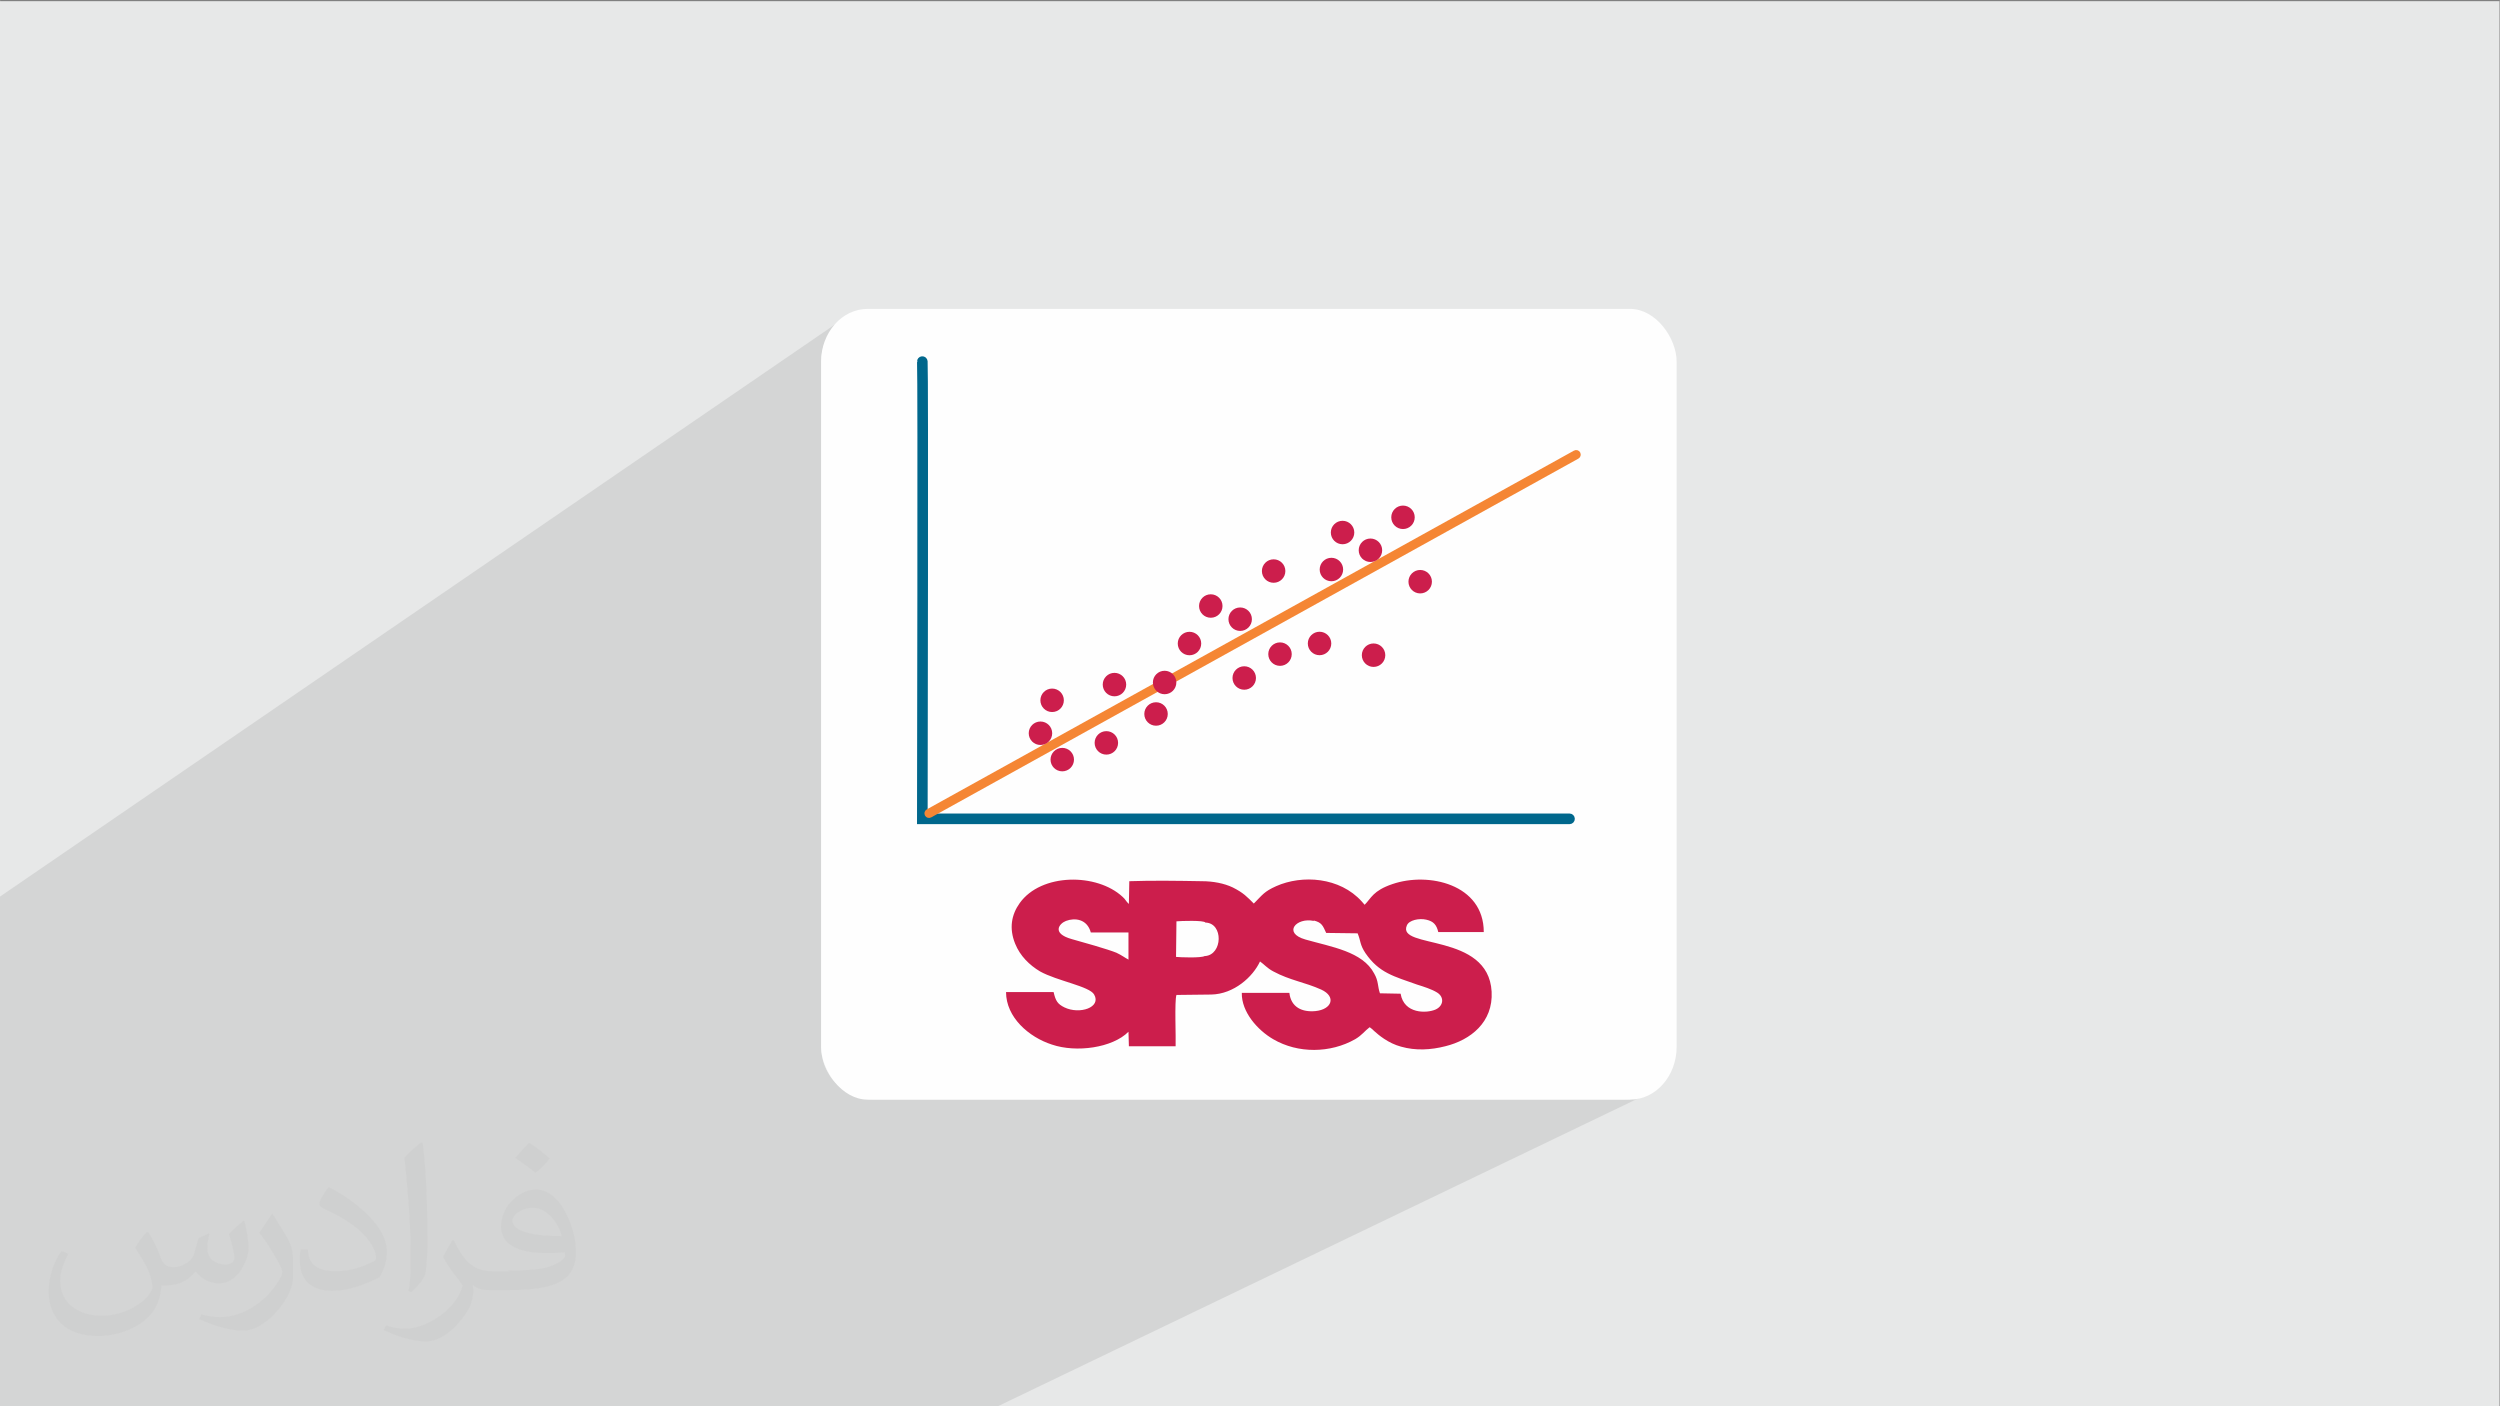 <?xml version="1.0" encoding="UTF-8"?>
<!DOCTYPE svg PUBLIC "-//W3C//DTD SVG 1.1//EN" "http://www.w3.org/Graphics/SVG/1.1/DTD/svg11.dtd">
<!-- Creator: CorelDRAW -->
<svg xmlns="http://www.w3.org/2000/svg" xml:space="preserve" width="3.703in" height="2.083in" version="1.1" style="shape-rendering:geometricPrecision; text-rendering:geometricPrecision; image-rendering:optimizeQuality; fill-rule:evenodd; clip-rule:evenodd"
viewBox="0 0 3703.33 2083.33"
 xmlns:xlink="http://www.w3.org/1999/xlink"
 xmlns:xodm="http://www.corel.com/coreldraw/odm/2003">
 <rect x="0" y="0" width="3703.33" height="2083.33" fill="#808080" stroke="none"/>
 <defs>
  <style type="text/css">
   <![CDATA[
    .str1 {stroke:#F58634;stroke-width:6.94;stroke-miterlimit:2.613}
    .str0 {stroke:#00678C;stroke-width:6.94;stroke-miterlimit:2.613}
    .fil2 {fill:#FEFEFE}
    .fil4 {fill:#CC1E4C}
    .fil0 {fill:#E7E8E8}
    .fil6 {fill:#F58634;fill-rule:nonzero}
    .fil5 {fill:#00678C;fill-rule:nonzero}
    .fil3 {fill:#373435;fill-opacity:0.031}
    .fil1 {fill:#373435;fill-opacity:0.102}
   ]]>
  </style>
 </defs>
 <g id="Layer_x0020_1">
  <polygon class="fil0" points="-2.67,1.74 3702.66,1.74 3702.66,2084.93 -2.67,2084.93 "/>
  <polygon class="fil1" points="1474.72,2084.93 -2.67,2084.93 -2.67,1329.94 1250.85,471.03 1244.83,475.55 1239.26,480.61 1234.2,486.17 1229.69,492.2 1225.76,498.65 1222.45,505.49 1219.81,512.67 1217.88,520.15 1216.69,527.9 1216.28,535.87 1216.28,1550.8 1216.69,1558.77 1217.88,1566.52 1219.81,1574 1222.45,1581.18 1225.76,1588.02 1229.69,1594.47 1234.2,1600.5 1239.26,1606.06 1244.83,1611.12 1250.85,1615.64 1257.31,1619.57 1264.15,1622.87 1271.32,1625.52 1278.81,1627.45 1286.56,1628.64 1294.53,1629.05 2405.46,1629.05 2413.43,1628.64 2421.18,1627.45 2428.67,1625.52 2435.84,1622.87 "/>
  <rect class="fil2" x="1216.28" y="457.62" width="1267.43" height="1171.42" rx="68.93" ry="78.25"/>
  <path class="fil3" d="M220.02 1826.24c7,11 12,21 16,32 3,7 5,19 21,19 5,0 11,-1 17,-5 7,-3 12,-9 14,-17l6 -21 15 -7 1 1c-2,8 -3,15 -3,21 0,18 15,24 27,24 7,0 13,-3 13,-10 0,-8 -4,-22 -8,-35 7,-7 14,-14 22,-20l1 1c4,15 6,30 6,40 0,10 -4,20 -8,27 -7,14 -20,25 -36,25 -12,0 -25,-6 -34,-17l-1 0c-9,11 -22,20 -43,20l-7 0c-1,14 -4,24 -9,33 -13,25 -50,42 -85.01,42 -49,0 -73.01,-28 -73.01,-66 0,-23 8,-45 19,-60l10 4c-7,14 -12,27 -12,40 0,35 29,52 62,52 31,0 68.01,-19 75.01,-42 -3,-25 -12,-36 -26,-59 4,-7 10,-15 17,-23l1 0 0 0 2 1 0 0 0 0 0 0 0 0 0 0 0.02 -0.01zm564.05 -133.01l0 0c10,6 20,14 30,23 -6,8 -12,15 -21,21 -10,-8 -20,-15 -30,-22 7,-8 14,-15 20,-22l0 0 1 0 0 0 0 0 0 -0zm5 96.01l0 0c-17,0 -30,11 -30,19 0,17 33,23 73.01,23 -5,-20 -22,-42 -43,-42zm-37 93.01l0 0c22,0 41,-1 55,-4 16,-4 30,-12 30,-18 0,-1 0,-3 -1,-5 -9,1 -19,1 -29,1 -29,0 -52,-7 -61,-23 -2,-4 -4,-10 -4,-15 0,-16 7,-32 19,-42 10,-9 21,-14 33,-14 20,0 37,17 48,43 6,14 11,30 11,51 0,14 -4,25 -12,34 -16,16 -45,21 -90.01,21l-20 0 -5 0c-11,0 -19,-2 -25,-7l-1 0c0,2 1,5 1,7 0,10 -3,23 -10,33 -20,30 -42,43 -60,43 -19,0 -42,-7 -63,-17l4 -7c7,3 16,5 29,5 34,0 78.01,-33 84.01,-64 -1,-2 -4,-6 -7,-10 -10,-12 -16,-22 -22,-32 5,-10 10,-18 14,-25l2 0c14,29 28,46 57,46l5 0 21 0 0 0 -3 -1 0 0 0 0 0 0 0 0 0 0 -0 -0zm-146.01 31l0 0 3 1c15,-14 22,-23 22,-35 1,-9 2,-22 2,-35 0,-50 -1,-104.01 -7,-151.01l-2 -1c-8,6 -18,15 -25,23 4,37 9,94.01 9,133.01l0 21c0,14 0,29 -3,43l1 1 0 0 0 0 0 0 0 0 0 0 0 0zm-151.02 -62.01l0 0 -10 0c-1,7 -1,12 -1,16 0,32 20,45 48,45 24,0 48,-9 70.01,-20 7,-12 11,-24 11,-38 0,-18 -10,-35 -25,-51 -17,-18 -40,-34 -60,-44l-2 0c-6,8 -13,19 -13,24 0,3 2,5 8,8 18,8 37,19 52,32 15,14 24,29 24,41 0,2 -2,4 -5,5 -18,9 -35,14 -55,14 -32,0 -41,-15 -41,-33l-1 1 0 0 0 0 0 0 0 0 0 0 -0 0zm-52 -52l0 0 -1 0c-6,9 -12,18 -18,27 11,14 21,30 30,47 2,4 4,8 4,11 0,2 -1,6 -3,9 -17,32 -53,58 -89.01,58 -11,0 -20,-2 -28,-4l-3 7c25,11 46,17 65,17 13,0 26,-6 42,-20 20,-20 32,-41 32,-60l0 -24c0,-19 -6,-30 -13,-41l-18 -29 0 0 0 2 0 0 0 0 0 0 0 0 0 0 -0 0z"/>
  <path class="fil4" d="M1784.37 1416.37c-5.52,3.06 -36.76,1.84 -42.28,1.23l0.61 -52.7c6.13,-0.61 41.06,-1.84 42.89,1.83 26.96,0.61 25.74,47.8 -0.61,49.63l0 0 -0.61 0zm161.77 -52.7c12.25,3.06 13.48,7.96 18.38,18.39l46.57 0.61c4.9,11.64 3.06,16.55 11.64,29.41 20.22,29.41 42.28,34.31 76.59,46.57 9.8,3.06 21.44,6.74 29.41,11.64 11.03,6.74 9.8,19.61 -1.84,25.12 -13.48,6.13 -47.18,6.74 -52.08,-23.29l-30.64 -0.61c-3.68,-10.42 -1.84,-17.77 -8.58,-29.41 -17.16,-32.48 -63.11,-39.21 -101.72,-50.24 -34.31,-9.8 -13.48,-33.09 12.26,-27.57l0 -0.61zm-273.9 58.21c-6.13,-3.06 -10.42,-6.74 -18.39,-10.42 -11.64,-4.9 -52.7,-16.54 -66.18,-20.22 -30.63,-8.58 -18.38,-23.28 -8.57,-26.96 12.87,-4.9 31.25,-3.06 36.76,17.16l55.76 0 0 39.83 0 0 0.61 0.61zm69.24 129.29c0.61,-14.09 -1.84,-68.02 1.22,-77.21l51.47 -0.61c33.7,-0.61 61.89,-26.35 72.31,-49.02 6.13,4.29 10.41,9.8 19.61,14.71 25.12,13.48 46.57,15.93 71.08,26.96 22.67,10.42 15.93,29.41 -8.58,31.86 -19.61,1.84 -36.15,-5.51 -38.6,-26.96l-70.47 0c-0.61,28.19 23.28,55.15 46.57,68.63 36.76,21.45 84.56,20.83 121.32,0 10.42,-6.13 14.09,-12.25 21.45,-17.77 4.29,2.45 8.57,8.58 21.44,17.16 7.35,4.9 15.93,9.19 25.12,11.64 21.45,6.13 44.12,4.9 65.56,-0.61 37.38,-9.19 71.08,-35.54 68.63,-80.89 -4.9,-88.24 -140.93,-62.5 -125.61,-98.04 3.06,-7.96 18.38,-11.03 28.8,-8.58 11.03,2.45 15.32,7.96 17.77,18.38l67.4 0c0,-71.08 -82.11,-89.46 -135.42,-71.08 -28.8,9.8 -31.25,20.83 -41.06,30.64l-4.29 -4.9c-32.48,-36.15 -88.24,-39.83 -126.84,-22.67 -17.77,7.96 -20.22,12.87 -31.87,24.51l-1.22 1.22c-9.8,-9.8 -15.32,-15.93 -31.25,-23.9 -12.87,-6.13 -29.41,-9.19 -45.35,-9.19 -34.93,-0.61 -73.53,-1.23 -107.84,0l-0.61 33.7c-4.29,-3.68 -4.9,-6.74 -9.19,-10.42 -37.99,-35.54 -120.71,-35.54 -152.58,9.19 -12.25,17.16 -15.93,37.38 -6.74,60.05 7.35,18.38 21.45,31.86 36.77,41.06 25.12,14.09 73.53,22.06 80.27,34.31 11.03,19 -21.44,30.02 -44.12,19 -9.8,-4.9 -12.87,-9.19 -15.93,-22.67l-70.46 0c0,37.38 33.7,66.79 68.02,77.82 36.15,12.26 89.46,4.9 113.36,-19l0.61 21.45 69.24 0 0 0 0 1.22z"/>
  <path class="fil5 str0" d="M1361.85 536.07c-0.22,-2.42 1.56,-4.56 3.98,-4.78 2.42,-0.22 4.56,1.56 4.78,3.98 1.3,13.91 0.14,615.83 0.03,673.37l954.36 0c2.44,0 4.41,1.98 4.41,4.41 0,2.44 -1.98,4.41 -4.41,4.41l-963.17 0 0.01 -4.41c0,-1.9 1.35,-662.8 0.02,-676.99z"/>
  <path class="fil6 str1" d="M2333.26 670.61c1.59,-0.89 3.6,-0.31 4.49,1.28 0.89,1.59 0.31,3.6 -1.28,4.49l-958.76 531.49c-1.59,0.88 -3.6,0.31 -4.48,-1.28 -0.89,-1.59 -0.31,-3.6 1.28,-4.49l958.76 -531.49z"/>
  <circle class="fil4" cx="2078.32" cy="766.36" r="17.38"/>
  <circle class="fil4" cx="2103.79" cy="861.74" r="17.38"/>
  <circle class="fil4" cx="2034.71" cy="970.62" r="17.38"/>
  <circle class="fil4" cx="1954.69" cy="953.27" r="17.38"/>
  <circle class="fil4" cx="1896.12" cy="969.04" r="17.38"/>
  <circle class="fil4" cx="1843.12" cy="1004.41" r="17.38"/>
  <circle class="fil4" cx="1762.02" cy="953.35" r="17.38"/>
  <circle class="fil4" cx="1793.56" cy="897.78" r="17.38"/>
  <circle class="fil4" cx="1837.11" cy="917.3" r="17.38"/>
  <circle class="fil4" cx="1886.67" cy="845.97" r="17.38"/>
  <circle class="fil4" cx="1988.79" cy="788.9" r="17.38"/>
  <circle class="fil4" cx="1972.27" cy="843.71" r="17.38"/>
  <circle class="fil4" cx="2030.09" cy="815.18" r="17.38"/>
  <circle class="fil4" cx="1558.52" cy="1037.45" r="17.38"/>
  <circle class="fil4" cx="1650.88" cy="1014.17" r="17.38"/>
  <circle class="fil4" cx="1712.46" cy="1057.72" r="17.38"/>
  <circle class="fil4" cx="1725.17" cy="1011.07" r="17.38"/>
  <circle class="fil4" cx="1541.25" cy="1086.26" r="17.38"/>
  <circle class="fil4" cx="1573.54" cy="1125.31" r="17.38"/>
  <circle class="fil4" cx="1638.87" cy="1100.53" r="17.38"/>
 </g>
</svg>

